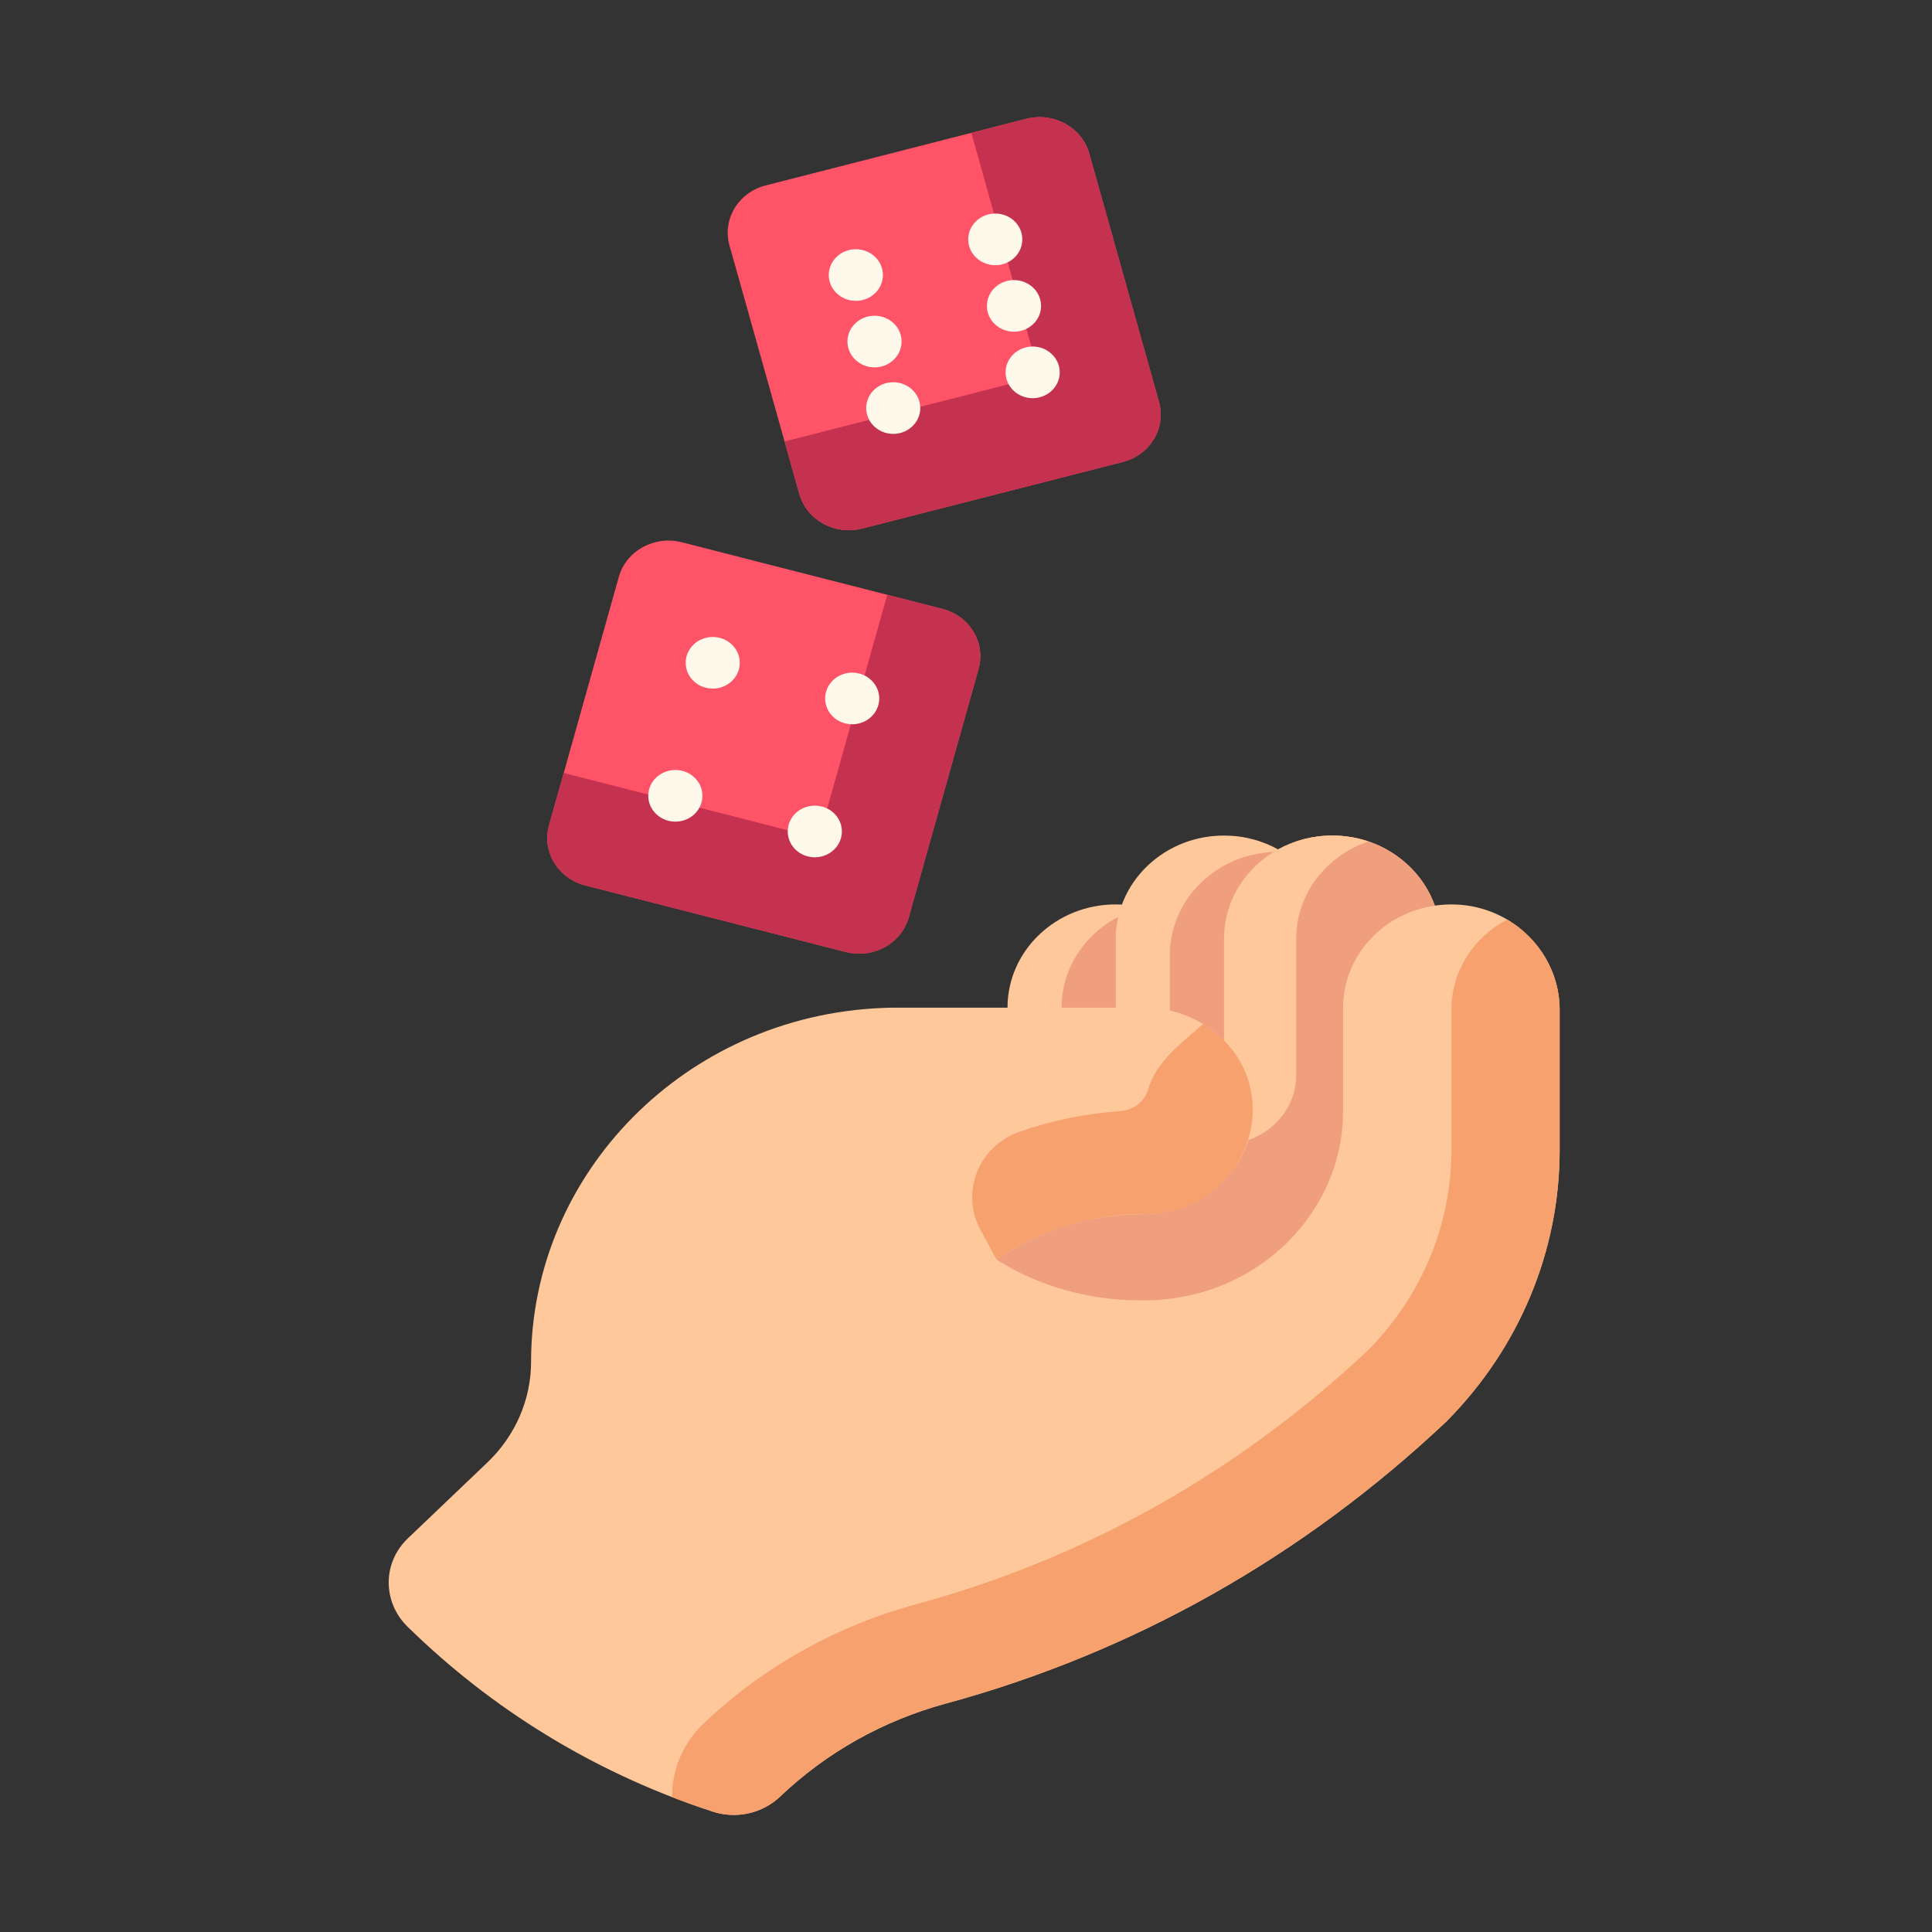 <svg width="33" height="33" viewBox="0 0 33 33" fill="none" xmlns="http://www.w3.org/2000/svg">
<rect x="0" y="0" width="33" height="33" fill="#333333" stroke="none"/>
<path d="M19.163 15.451C19.129 15.449 19.093 15.448 19.058 15.448C18.037 15.448 17.209 16.238 17.209 17.212L19.428 17.389L19.163 15.451Z" fill="#FFC89B"/>
<path d="M19.186 15.62C18.563 15.904 18.133 16.51 18.133 17.212L19.418 17.314L19.186 15.62Z" fill="#EF9F7D"/>
<path d="M21.394 14.334C21.239 14.293 21.076 14.272 20.907 14.272C20.101 14.272 19.416 14.764 19.163 15.451C19.095 15.634 19.058 15.831 19.058 16.036V17.212L20.906 17.777L21.832 14.509C21.696 14.434 21.549 14.374 21.394 14.334Z" fill="#FFC89B"/>
<path d="M21.832 14.553C21.831 14.552 21.83 14.552 21.829 14.551C21.024 14.552 20.339 15.044 20.087 15.73C20.019 15.913 19.982 16.11 19.982 16.315V17.491L20.919 17.778L21.832 14.553Z" fill="#EF9F7D"/>
<path d="M23.845 14.61C23.54 14.397 23.164 14.272 22.757 14.272C22.42 14.272 22.104 14.358 21.832 14.509C21.279 14.813 20.908 15.383 20.908 16.036V17.718V17.776L20.906 17.777L16.454 17.777V22.504H23.25V17.212L24.508 15.469C24.384 15.121 24.15 14.822 23.845 14.61Z" fill="#FFC89B"/>
<path d="M23.845 14.61C23.54 14.397 23.164 14.272 22.757 14.272C22.42 14.272 22.104 14.358 21.832 14.509C21.279 14.813 20.908 15.383 20.908 16.036V17.718V17.776L20.906 17.777L16.454 17.777V22.504H23.25V17.212L24.508 15.469C24.384 15.121 24.15 14.822 23.845 14.61Z" fill="#EF9F7D"/>
<path d="M22.14 18.364V16.036C22.14 15.383 22.511 14.813 23.064 14.509C23.162 14.455 23.265 14.41 23.372 14.373C23.457 14.402 23.539 14.436 23.617 14.475C23.36 14.346 23.068 14.272 22.757 14.272C22.42 14.272 22.104 14.358 21.832 14.509C21.279 14.813 20.908 15.383 20.908 16.036V17.718L20.906 17.777L20.906 19.541C21.587 19.541 22.14 19.014 22.14 18.364Z" fill="#FFC89B"/>
<path d="M24.842 15.449C24.728 15.446 24.617 15.453 24.508 15.469C23.621 15.598 22.941 16.329 22.941 17.212V18.976C22.941 19.833 22.59 20.614 22.016 21.194C21.398 21.819 20.521 22.21 19.551 22.21H19.445C18.598 22.21 17.714 21.961 17.023 21.515C17.739 21.015 18.608 20.74 19.506 20.74H19.515C20.511 20.74 21.355 20.003 21.398 19.054C21.42 18.561 21.23 18.109 20.906 17.777C20.891 17.761 20.875 17.745 20.858 17.729C20.523 17.41 20.061 17.212 19.551 17.212H19.058L17.209 17.212L15.236 17.212C15.181 17.213 15.126 17.214 15.072 17.217C11.704 17.353 9.071 20.046 9.071 23.262C9.071 23.584 9.004 23.899 8.877 24.192C8.75 24.484 8.563 24.753 8.325 24.98L6.968 26.275C6.531 26.691 6.531 27.363 6.961 27.785C7.006 27.829 7.051 27.872 7.097 27.916C8.552 29.304 10.286 30.329 12.178 30.945C12.581 31.076 13.027 30.972 13.327 30.685C14.112 29.937 15.082 29.39 16.149 29.1C19.379 28.222 22.279 26.569 24.707 24.279C25.33 23.65 25.813 22.923 26.14 22.137C26.468 21.351 26.64 20.507 26.64 19.641V17.248C26.64 16.288 25.849 15.475 24.842 15.449Z" fill="#FFC89B"/>
<path d="M20.549 17.492C20.133 17.861 19.751 18.129 19.609 18.615C19.548 18.822 19.35 18.965 19.124 18.98C18.543 19.02 17.956 19.141 17.422 19.328C16.701 19.581 16.405 20.378 16.748 21.009L17.023 21.515C18.258 20.652 19.577 20.74 19.515 20.74C21.4 20.74 22.094 18.44 20.549 17.492Z" fill="#F7A16E"/>
<path d="M25.743 15.707C25.158 16.015 24.791 16.597 24.791 17.249V19.642C24.791 20.279 24.667 20.9 24.422 21.486C24.181 22.064 23.832 22.589 23.384 23.048C21.146 25.151 18.541 26.616 15.642 27.404C14.279 27.774 13.027 28.478 12.02 29.438C11.665 29.776 11.476 30.225 11.48 30.696C11.71 30.786 11.943 30.868 12.178 30.945C12.581 31.076 13.027 30.972 13.327 30.685C14.112 29.937 15.082 29.39 16.149 29.1C19.379 28.222 22.279 26.569 24.707 24.279C25.33 23.65 25.813 22.923 26.14 22.137C26.468 21.351 26.64 20.507 26.64 19.641V17.248C26.64 16.603 26.283 16.025 25.743 15.707Z" fill="#F7A16E"/>
<path d="M13.08 3.167L17.531 2.029C17.998 1.91 18.479 2.175 18.605 2.621L19.797 6.866C19.922 7.312 19.645 7.771 19.177 7.891L14.726 9.028C14.259 9.148 13.778 8.883 13.653 8.437L12.46 4.191C12.335 3.745 12.612 3.286 13.08 3.167Z" fill="#FF5368"/>
<path d="M19.797 6.866L18.605 2.621C18.479 2.175 17.998 1.91 17.531 2.029L16.591 2.269L17.759 6.427L13.401 7.541L13.653 8.437C13.778 8.883 14.259 9.148 14.726 9.028L19.177 7.891C19.645 7.771 19.922 7.312 19.797 6.866Z" fill="#C5324F"/>
<path d="M14.618 5.139C14.874 5.139 15.081 4.941 15.081 4.698C15.081 4.454 14.874 4.257 14.618 4.257C14.363 4.257 14.156 4.454 14.156 4.698C14.156 4.941 14.363 5.139 14.618 5.139Z" fill="#FFF9EB"/>
<path d="M17 4.53C17.256 4.53 17.462 4.332 17.462 4.089C17.462 3.845 17.256 3.648 17 3.648C16.745 3.648 16.538 3.845 16.538 4.089C16.538 4.332 16.745 4.53 17 4.53Z" fill="#FFF9EB"/>
<path d="M14.938 6.275C15.193 6.275 15.4 6.077 15.4 5.834C15.4 5.59 15.193 5.393 14.938 5.393C14.682 5.393 14.475 5.59 14.475 5.834C14.475 6.077 14.682 6.275 14.938 6.275Z" fill="#FFF9EB"/>
<path d="M17.319 5.666C17.575 5.666 17.782 5.469 17.782 5.225C17.782 4.981 17.575 4.784 17.319 4.784C17.064 4.784 16.857 4.981 16.857 5.225C16.857 5.469 17.064 5.666 17.319 5.666Z" fill="#FFF9EB"/>
<path d="M15.257 7.411C15.512 7.411 15.719 7.213 15.719 6.97C15.719 6.726 15.512 6.529 15.257 6.529C15.002 6.529 14.795 6.726 14.795 6.97C14.795 7.213 15.002 7.411 15.257 7.411Z" fill="#FFF9EB"/>
<path d="M17.639 6.801C17.894 6.801 18.101 6.604 18.101 6.36C18.101 6.117 17.894 5.919 17.639 5.919C17.383 5.919 17.176 6.117 17.176 6.36C17.176 6.604 17.383 6.801 17.639 6.801Z" fill="#FFF9EB"/>
<path d="M16.095 10.4L11.644 9.262C11.176 9.143 10.695 9.408 10.57 9.854L9.377 14.1C9.252 14.546 9.53 15.004 9.997 15.124L14.448 16.261C14.916 16.381 15.397 16.116 15.522 15.67L16.715 11.424C16.84 10.978 16.562 10.52 16.095 10.4Z" fill="#FF5368"/>
<path d="M16.095 10.4L15.155 10.16L13.987 14.317L9.629 13.203L9.377 14.1C9.252 14.546 9.53 15.004 9.997 15.124L14.448 16.261C14.916 16.381 15.397 16.116 15.522 15.67L16.715 11.424C16.84 10.978 16.562 10.52 16.095 10.4Z" fill="#C5324F"/>
<path d="M12.174 11.762C12.429 11.762 12.636 11.565 12.636 11.321C12.636 11.078 12.429 10.88 12.174 10.88C11.919 10.88 11.712 11.078 11.712 11.321C11.712 11.565 11.919 11.762 12.174 11.762Z" fill="#FFF9EB"/>
<path d="M14.556 12.371C14.811 12.371 15.018 12.174 15.018 11.93C15.018 11.687 14.811 11.489 14.556 11.489C14.301 11.489 14.094 11.687 14.094 11.93C14.094 12.174 14.301 12.371 14.556 12.371Z" fill="#FFF9EB"/>
<path d="M11.536 14.034C11.791 14.034 11.998 13.836 11.998 13.593C11.998 13.349 11.791 13.152 11.536 13.152C11.28 13.152 11.073 13.349 11.073 13.593C11.073 13.836 11.28 14.034 11.536 14.034Z" fill="#FFF9EB"/>
<path d="M13.917 14.643C14.173 14.643 14.38 14.445 14.38 14.202C14.38 13.958 14.173 13.761 13.917 13.761C13.662 13.761 13.455 13.958 13.455 14.202C13.455 14.445 13.662 14.643 13.917 14.643Z" fill="#FFF9EB"/>
</svg>
